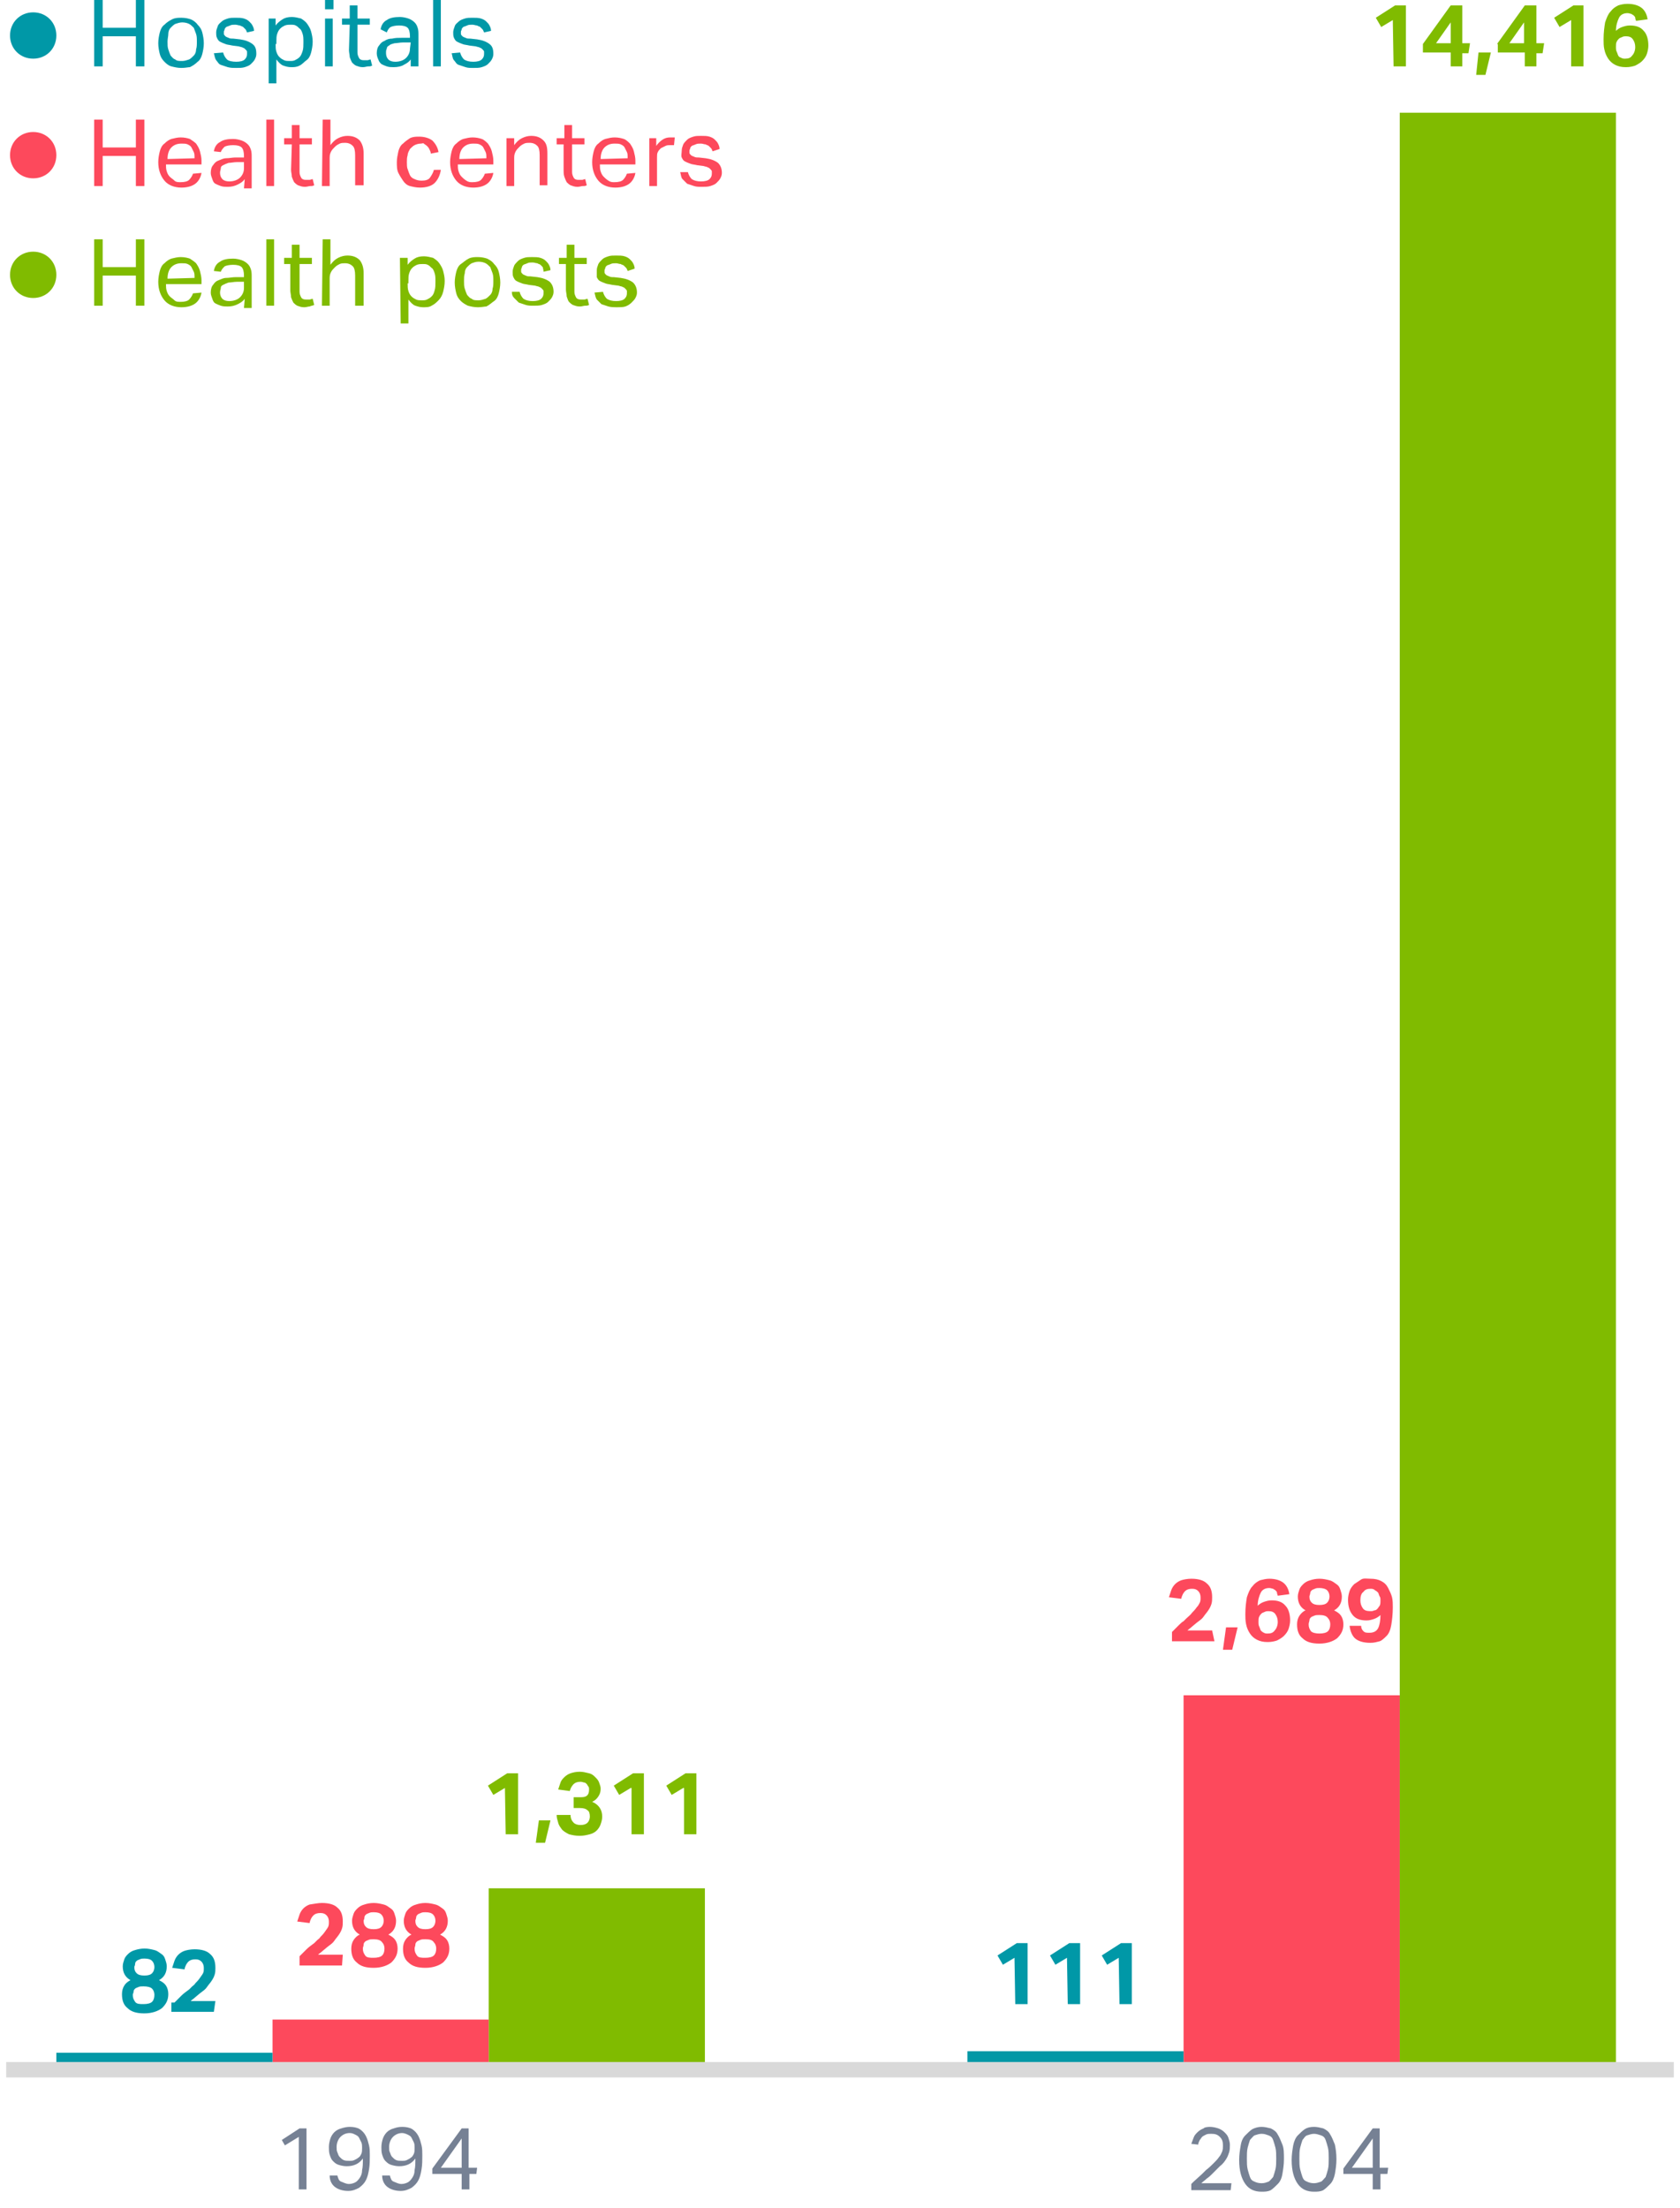 <?xml version="1.0" encoding="utf-8"?>
<svg version="1.1" id="Layer_1" xmlns="http://www.w3.org/2000/svg" xmlns:xlink="http://www.w3.org/1999/xlink" x="0px" y="0px"
	 viewBox="0 0 217 286"  style="enable-background:new 0 0 217 286;" xml:space="preserve" width="216" height="283.9">
<style type="text/css">
	.st0{fill-rule:evenodd;clip-rule:evenodd;fill:#80BB00;}
	.st1{fill-rule:evenodd;clip-rule:evenodd;fill:#FD495C;}
	.st2{fill-rule:evenodd;clip-rule:evenodd;fill:#0398A6;}
	.st3{fill:#0098A7;}
	.st4{fill:#FD495C;}
	.st5{fill:#80BB00;}
	.st6{fill:#768194;}
	.st7{fill:#D9D9D9;}
</style>
<desc>Created with Sketch.</desc>
<g>
	<g id="Group-7" transform="translate(6, 62)">
		<polygon id="Fill-1" class="st0" points="57,205.6 85,205.6 85,182.6 57,182.6 		"/>
		<polygon id="Fill-2" class="st0" points="175,205.6 203,205.6 203,-47.4 175,-47.4 		"/>
		<polygon id="Fill-3" class="st1" points="29,205.6 57,205.6 57,199.6 29,199.6 		"/>
		<polygon id="Fill-4" class="st1" points="147,205.6 175,205.6 175,157.6 147,157.6 		"/>
		<polygon id="Fill-5" class="st2" points="1,205.3 29,205.3 29,203.9 1,203.9 		"/>
		<polygon id="Fill-6" class="st2" points="119,205.5 147,205.5 147,203.7 119,203.7 		"/>
	</g>
	<path id="Hospitals" class="st3" d="M11.9,0H13v3.6h4.3V0h1.1v8.6h-1.1V4.7H13v3.9h-1.1C11.9,8.6,11.9,0,11.9,0z M23.2,8.8
		c-0.5,0-0.9-0.1-1.3-0.2S21.2,8.2,21,8c-0.3-0.3-0.5-0.6-0.6-1s-0.2-0.9-0.2-1.4s0.1-1,0.2-1.4s0.3-0.8,0.6-1
		c0.3-0.3,0.6-0.5,1-0.7s0.8-0.2,1.2-0.2c0.5,0,0.9,0.1,1.2,0.2s0.7,0.4,0.9,0.7c0.3,0.3,0.5,0.6,0.6,1s0.2,0.9,0.2,1.4
		S26,6.6,25.9,7s-0.3,0.8-0.6,1c-0.3,0.3-0.6,0.5-1,0.7C24.1,8.7,23.7,8.8,23.2,8.8z M23.3,7.9c0.3,0,0.6-0.1,0.9-0.2
		c0.2-0.1,0.4-0.3,0.6-0.5s0.3-0.5,0.3-0.8c0.1-0.3,0.1-0.6,0.1-1s0-0.7-0.1-1s-0.2-0.5-0.3-0.8c-0.2-0.2-0.4-0.4-0.6-0.5
		s-0.5-0.2-0.9-0.2c-0.3,0-0.6,0.1-0.9,0.2c-0.2,0.1-0.4,0.3-0.6,0.5s-0.3,0.5-0.3,0.8s-0.1,0.6-0.1,1s0,0.7,0.1,1s0.2,0.6,0.3,0.8
		c0.2,0.2,0.3,0.4,0.6,0.5C22.6,7.9,22.9,7.9,23.3,7.9z M28.6,6.8c0.1,0.4,0.3,0.7,0.5,0.9S29.8,8,30.3,8s0.9-0.1,1.1-0.3
		s0.3-0.4,0.3-0.7c0-0.1,0-0.2,0-0.3s-0.1-0.2-0.2-0.3s-0.2-0.2-0.3-0.2c-0.1-0.1-0.3-0.1-0.6-0.2l-0.8-0.1
		c-0.4-0.1-0.7-0.1-0.9-0.2c-0.3-0.1-0.5-0.2-0.7-0.3s-0.3-0.3-0.4-0.5s-0.1-0.5-0.1-0.7c0-0.3,0.1-0.5,0.2-0.8s0.3-0.4,0.5-0.6
		s0.5-0.3,0.8-0.4s0.6-0.1,1-0.1s0.8,0,1.1,0.1s0.5,0.2,0.7,0.4c0.2,0.2,0.3,0.3,0.4,0.5s0.2,0.4,0.2,0.7l-0.9,0.2
		c-0.1-0.2-0.1-0.3-0.2-0.4c-0.1-0.1-0.2-0.2-0.3-0.3c-0.1-0.1-0.3-0.1-0.4-0.2c-0.2,0-0.4-0.1-0.6-0.1c-0.3,0-0.5,0-0.7,0.1
		S29.2,3.4,29,3.5c-0.1,0.1-0.2,0.2-0.2,0.3S28.7,4,28.7,4.1s0,0.2,0,0.3s0.1,0.2,0.2,0.3s0.2,0.1,0.4,0.2C29.5,5,29.6,5,29.9,5
		l0.9,0.1c0.7,0.1,1.2,0.3,1.6,0.6s0.5,0.7,0.5,1.3c0,0.3-0.1,0.5-0.2,0.7s-0.3,0.4-0.5,0.6c-0.2,0.2-0.5,0.3-0.8,0.4
		c-0.3,0.1-0.7,0.1-1.1,0.1s-0.7,0-1.1-0.1c-0.3-0.1-0.6-0.2-0.9-0.3S27.9,8,27.7,7.8c-0.2-0.3-0.2-0.6-0.3-0.9L28.6,6.8L28.6,6.8z
		 M34.4,2.4h1v0.9c0.3-0.4,0.6-0.6,0.9-0.8c0.3-0.2,0.7-0.3,1.2-0.3c0.4,0,0.8,0.1,1.2,0.2c0.3,0.2,0.6,0.4,0.8,0.7s0.4,0.6,0.5,1
		s0.2,0.8,0.2,1.3s-0.1,1-0.2,1.4c-0.1,0.4-0.3,0.8-0.6,1s-0.5,0.5-0.9,0.7s-0.7,0.2-1.1,0.2c-0.4,0-0.7-0.1-1-0.2
		c-0.3-0.1-0.6-0.4-0.9-0.8v3.1h-1V2.4H34.4z M35.4,5.7c0,0.4,0,0.7,0.1,1s0.2,0.5,0.4,0.7s0.4,0.3,0.6,0.4c0.2,0.1,0.5,0.1,0.7,0.1
		c0.3,0,0.5,0,0.7-0.1s0.4-0.2,0.6-0.4c0.2-0.2,0.3-0.5,0.4-0.8C39,6.3,39,5.9,39,5.5c0-0.5,0-0.8-0.1-1.1s-0.2-0.6-0.4-0.7
		c-0.2-0.2-0.3-0.3-0.5-0.4c-0.2-0.1-0.4-0.1-0.6-0.1c-0.3,0-0.5,0-0.8,0.1c-0.2,0.1-0.4,0.2-0.6,0.4s-0.3,0.4-0.4,0.7
		c-0.1,0.3-0.1,0.6-0.1,1v0.3H35.4z M41.8,2.4h1v6.2h-1V2.4z M41.8,0h1.1v1.2h-1.1V0z M45,3.2h-1V2.4h1V0.7h1v1.7h1.6v0.8H46v3.6
		c0,0.3,0.1,0.5,0.2,0.7s0.3,0.3,0.6,0.3c0.2,0,0.3,0,0.5,0c0.1,0,0.3-0.1,0.4-0.1l0.2,0.8c-0.2,0.1-0.3,0.1-0.5,0.1
		S47,8.7,46.7,8.7c-0.4,0-0.6-0.1-0.9-0.2c-0.2-0.1-0.4-0.3-0.5-0.4c-0.1-0.2-0.2-0.4-0.3-0.7c0-0.3-0.1-0.6-0.1-0.9L45,3.2L45,3.2z
		 M52.9,7.7C52.7,8,52.4,8.2,52,8.4c-0.3,0.2-0.8,0.3-1.3,0.3c-0.3,0-0.6,0-0.9-0.1s-0.5-0.2-0.7-0.3c-0.2-0.2-0.3-0.3-0.4-0.6
		c-0.1-0.2-0.2-0.5-0.2-0.8c0-0.4,0.1-0.8,0.3-1c0.2-0.3,0.4-0.5,0.7-0.6c0.3-0.2,0.6-0.3,1-0.3c0.4-0.1,0.8-0.1,1.2-0.1h1.1V4.7
		c0-0.5-0.1-0.9-0.3-1.1c-0.2-0.2-0.6-0.3-1.1-0.3s-0.9,0.1-1.1,0.2s-0.4,0.4-0.5,0.7L49,3.8c0.1-0.6,0.4-1,0.8-1.2
		c0.4-0.3,1-0.4,1.7-0.4c0.4,0,0.8,0.1,1.1,0.2c0.3,0.1,0.6,0.3,0.8,0.5s0.3,0.4,0.4,0.7c0.1,0.3,0.1,0.6,0.1,1v4h-1
		C52.9,8.6,52.9,7.7,52.9,7.7z M52.9,5.5h-1c-0.4,0-0.8,0.1-1.1,0.1c-0.3,0.1-0.5,0.1-0.7,0.3c-0.2,0.1-0.3,0.2-0.3,0.4
		c-0.1,0.2-0.1,0.3-0.1,0.6s0.1,0.6,0.3,0.8S50.5,8,50.9,8c0.6,0,1.1-0.2,1.4-0.5c0.3-0.3,0.5-0.7,0.5-1.2L52.9,5.5L52.9,5.5z
		 M55.8,0h1v8.6h-1V0z M59.3,6.8c0.1,0.4,0.3,0.7,0.5,0.9C60.1,7.9,60.5,8,61,8s0.9-0.1,1.1-0.3s0.3-0.4,0.3-0.7c0-0.1,0-0.2,0-0.3
		s-0.1-0.2-0.2-0.3c-0.1-0.1-0.2-0.2-0.3-0.2c-0.1-0.1-0.3-0.1-0.6-0.2l-0.8-0.1c-0.4-0.1-0.7-0.1-0.9-0.2c-0.3-0.1-0.5-0.2-0.7-0.3
		s-0.3-0.3-0.4-0.5c-0.1-0.2-0.1-0.5-0.1-0.7c0-0.3,0.1-0.5,0.2-0.8s0.3-0.4,0.5-0.6c0.2-0.2,0.5-0.3,0.8-0.4c0.3-0.1,0.6-0.1,1-0.1
		s0.8,0,1.1,0.1s0.5,0.2,0.7,0.4s0.3,0.3,0.4,0.5c0.1,0.2,0.2,0.4,0.2,0.7l-0.9,0.2c-0.1-0.2-0.1-0.3-0.2-0.4
		c-0.1-0.1-0.2-0.2-0.3-0.3s-0.3-0.1-0.4-0.2c-0.2,0-0.4-0.1-0.6-0.1c-0.3,0-0.5,0-0.7,0.1s-0.3,0.1-0.5,0.2
		c-0.1,0.1-0.2,0.2-0.2,0.3S59.4,4,59.4,4.1s0,0.2,0,0.3s0.1,0.2,0.2,0.3c0.1,0.1,0.2,0.1,0.4,0.2C60.2,5,60.3,5,60.6,5l0.9,0.1
		c0.7,0.1,1.2,0.3,1.6,0.6s0.5,0.7,0.5,1.3c0,0.3-0.1,0.5-0.2,0.7s-0.3,0.4-0.5,0.6c-0.2,0.2-0.5,0.3-0.8,0.4
		c-0.3,0.1-0.7,0.1-1.1,0.1c-0.4,0-0.7,0-1-0.1s-0.6-0.2-0.9-0.3S58.7,8,58.5,7.8s-0.2-0.6-0.3-0.9L59.3,6.8L59.3,6.8z"/>
	<path id="Healthcenters" class="st4" d="M11.9,15.5H13v3.6h4.3v-3.6h1.1v8.6h-1.1v-3.9H13v3.9h-1.1C11.9,24.1,11.9,15.5,11.9,15.5z
		 M25.8,22.4c-0.1,0.6-0.4,1.1-0.8,1.4s-1,0.5-1.8,0.5c-0.9,0-1.7-0.3-2.2-0.9S20.2,22,20.2,21c0-0.5,0.1-1,0.2-1.4s0.3-0.8,0.6-1
		c0.3-0.3,0.6-0.5,0.9-0.6c0.4-0.1,0.8-0.2,1.2-0.2c0.5,0,0.9,0.1,1.2,0.2c0.3,0.2,0.6,0.4,0.8,0.6c0.2,0.3,0.4,0.6,0.5,1
		s0.2,0.8,0.2,1.2v0.5h-4.6c0,0.3,0,0.6,0.1,0.9s0.2,0.5,0.4,0.7c0.2,0.2,0.4,0.3,0.6,0.5s0.5,0.2,0.8,0.2c0.5,0,0.9-0.1,1.1-0.3
		s0.4-0.5,0.5-0.8L25.8,22.4L25.8,22.4z M24.9,20.5c0-0.3,0-0.6-0.1-0.8c-0.1-0.2-0.2-0.4-0.3-0.6c-0.1-0.2-0.3-0.3-0.5-0.4
		s-0.5-0.1-0.8-0.1c-0.6,0-1,0.2-1.3,0.5s-0.5,0.8-0.5,1.5L24.9,20.5L24.9,20.5z M31.4,23.2c-0.2,0.3-0.5,0.5-0.9,0.7
		s-0.8,0.3-1.3,0.3c-0.3,0-0.6,0-0.9-0.1s-0.5-0.2-0.7-0.3s-0.3-0.3-0.4-0.6S27,22.7,27,22.4c0-0.4,0.1-0.8,0.3-1
		c0.2-0.3,0.4-0.5,0.7-0.6s0.6-0.3,1-0.3s0.8-0.1,1.2-0.1h1.1v-0.2c0-0.5-0.1-0.9-0.3-1.1s-0.6-0.3-1.1-0.3S29,18.9,28.8,19
		c-0.2,0.2-0.4,0.4-0.5,0.7l-0.9-0.1c0.1-0.6,0.4-1,0.8-1.2c0.4-0.3,1-0.4,1.7-0.4c0.4,0,0.8,0.1,1.1,0.2c0.3,0.1,0.6,0.3,0.8,0.5
		s0.3,0.4,0.4,0.7c0.1,0.3,0.1,0.6,0.1,1v4h-1L31.4,23.2L31.4,23.2z M31.4,21h-1c-0.4,0-0.8,0.1-1.1,0.1c-0.3,0.1-0.5,0.2-0.7,0.3
		s-0.3,0.2-0.3,0.4s-0.1,0.3-0.1,0.6c0,0.3,0.1,0.6,0.3,0.8c0.2,0.2,0.5,0.3,0.9,0.3c0.6,0,1.1-0.2,1.4-0.5s0.5-0.7,0.5-1.2V21H31.4
		z M34.2,15.5h1v8.6h-1V15.5z M37.5,18.7h-1v-0.8h1v-1.7h1v1.7h1.6v0.8h-1.6v3.6c0,0.3,0.1,0.5,0.2,0.7c0.1,0.2,0.3,0.3,0.6,0.3
		c0.2,0,0.3,0,0.5,0c0.1,0,0.3-0.1,0.4-0.1l0.2,0.8c-0.2,0.1-0.3,0.1-0.5,0.1s-0.4,0.1-0.7,0.1c-0.4,0-0.6-0.1-0.9-0.2
		c-0.2-0.1-0.4-0.3-0.5-0.4c-0.1-0.2-0.2-0.4-0.3-0.7c0-0.3-0.1-0.6-0.1-0.9L37.5,18.7L37.5,18.7z M41.5,15.5h1v3.3
		c0.3-0.4,0.6-0.7,1-0.9c0.4-0.2,0.8-0.3,1.2-0.3c0.7,0,1.2,0.2,1.6,0.6c0.3,0.4,0.5,0.9,0.5,1.7V24h-1.1v-3.9c0-0.6-0.1-1-0.3-1.2
		s-0.5-0.4-1-0.4c-0.2,0-0.5,0-0.7,0.1s-0.4,0.2-0.6,0.4c-0.2,0.2-0.4,0.4-0.5,0.6s-0.2,0.4-0.2,0.8v3.7h-1L41.5,15.5L41.5,15.5z
		 M56.8,22c-0.1,0.7-0.4,1.3-0.8,1.7c-0.4,0.4-1.1,0.6-1.9,0.6c-0.5,0-0.9-0.1-1.3-0.2s-0.7-0.4-0.9-0.7c-0.2-0.3-0.4-0.6-0.6-1
		s-0.2-0.9-0.2-1.4s0.1-0.9,0.2-1.4c0.1-0.4,0.3-0.8,0.6-1c0.3-0.3,0.6-0.5,0.9-0.7c0.4-0.2,0.8-0.2,1.2-0.2c0.7,0,1.3,0.2,1.7,0.5
		c0.4,0.4,0.7,0.9,0.8,1.5l-1,0.2c0-0.2-0.1-0.4-0.2-0.6c-0.1-0.2-0.2-0.3-0.3-0.4s-0.3-0.2-0.4-0.3s-0.2,0-0.4,0
		c-0.3,0-0.6,0.1-0.8,0.2s-0.4,0.3-0.6,0.5c-0.1,0.2-0.3,0.5-0.3,0.8c-0.1,0.3-0.1,0.6-0.1,0.9s0,0.7,0.1,0.9
		c0.1,0.3,0.2,0.6,0.3,0.8s0.3,0.4,0.6,0.5c0.2,0.1,0.5,0.2,0.9,0.2c0.5,0,0.9-0.1,1.1-0.4c0.2-0.3,0.4-0.6,0.5-1H56.8z M63.6,22.4
		c-0.1,0.6-0.4,1.1-0.8,1.4s-1,0.5-1.8,0.5c-0.9,0-1.7-0.3-2.2-0.9S58,22,58,21c0-0.5,0.1-1,0.2-1.4s0.3-0.8,0.6-1
		c0.3-0.3,0.6-0.5,0.9-0.6c0.4-0.1,0.8-0.2,1.2-0.2c0.5,0,0.9,0.1,1.2,0.2s0.6,0.4,0.8,0.6c0.2,0.3,0.4,0.6,0.5,1s0.2,0.8,0.2,1.2
		v0.5H59c0,0.3,0,0.6,0.1,0.9s0.2,0.5,0.4,0.7s0.3,0.3,0.6,0.5s0.5,0.2,0.8,0.2c0.5,0,0.9-0.1,1.1-0.3s0.4-0.5,0.5-0.8L63.6,22.4
		L63.6,22.4z M62.7,20.5c0-0.3,0-0.6-0.1-0.8c-0.1-0.2-0.2-0.4-0.3-0.6s-0.3-0.3-0.5-0.4s-0.5-0.1-0.8-0.1c-0.6,0-1,0.2-1.3,0.5
		s-0.5,0.8-0.5,1.5L62.7,20.5L62.7,20.5z M65.3,17.9h1v0.9c0.3-0.4,0.6-0.7,1-0.9c0.4-0.2,0.8-0.3,1.2-0.3c0.7,0,1.2,0.2,1.6,0.6
		s0.5,0.9,0.5,1.7V24h-1v-3.9c0-0.6-0.1-1-0.3-1.2s-0.5-0.4-1-0.4c-0.2,0-0.5,0-0.7,0.1S67.2,18.8,67,19c-0.2,0.2-0.4,0.4-0.5,0.6
		s-0.2,0.4-0.2,0.8v3.7h-1V17.9z M72.8,18.7h-1v-0.8h1v-1.7h1v1.7h1.6v0.8h-1.6v3.6c0,0.3,0.1,0.5,0.2,0.7s0.3,0.3,0.6,0.3
		c0.2,0,0.3,0,0.5,0c0.1,0,0.3-0.1,0.4-0.1l0.2,0.8c-0.2,0.1-0.3,0.1-0.5,0.1s-0.4,0.1-0.7,0.1c-0.4,0-0.6-0.1-0.9-0.2
		c-0.2-0.1-0.4-0.3-0.5-0.4c-0.1-0.2-0.2-0.4-0.3-0.7s-0.1-0.6-0.1-0.9v-3.3H72.8z M82,22.4c-0.1,0.6-0.4,1.1-0.8,1.4
		s-1,0.5-1.8,0.5c-0.9,0-1.7-0.3-2.2-0.9S76.4,22,76.4,21c0-0.5,0.1-1,0.2-1.4s0.3-0.8,0.6-1c0.3-0.3,0.6-0.5,0.9-0.6
		c0.4-0.1,0.8-0.2,1.2-0.2c0.5,0,0.9,0.1,1.2,0.2s0.6,0.4,0.8,0.6c0.2,0.3,0.4,0.6,0.5,1s0.2,0.8,0.2,1.2v0.5h-4.6
		c0,0.3,0,0.6,0.1,0.9s0.2,0.5,0.4,0.7c0.2,0.2,0.3,0.3,0.6,0.5s0.5,0.2,0.8,0.2c0.5,0,0.9-0.1,1.1-0.3c0.2-0.2,0.4-0.5,0.5-0.8
		L82,22.4L82,22.4z M81,20.5c0-0.3,0-0.6-0.1-0.8c-0.1-0.2-0.2-0.4-0.3-0.6c-0.1-0.2-0.3-0.3-0.5-0.4s-0.5-0.1-0.8-0.1
		c-0.6,0-1,0.2-1.3,0.5s-0.5,0.8-0.5,1.5L81,20.5L81,20.5z M83.7,17.9h1v1c0.2-0.3,0.5-0.6,0.8-0.8c0.3-0.2,0.6-0.3,1-0.3
		c0.2,0,0.4,0,0.6,0l-0.1,1c-0.1,0-0.2,0-0.2,0s-0.2,0-0.3,0c-0.2,0-0.4,0-0.6,0.1s-0.4,0.2-0.6,0.3c-0.2,0.2-0.3,0.3-0.4,0.5
		s-0.1,0.4-0.1,0.7v3.7h-1v-6.2H83.7z M88.8,22.3c0.1,0.4,0.3,0.7,0.5,0.9c0.3,0.2,0.7,0.3,1.2,0.3s0.9-0.1,1.1-0.3s0.3-0.4,0.3-0.7
		c0-0.1,0-0.2,0-0.3s-0.1-0.2-0.2-0.3c-0.1-0.1-0.2-0.2-0.3-0.2c-0.1-0.1-0.3-0.1-0.6-0.2L90,21.4c-0.4-0.1-0.7-0.1-0.9-0.2
		c-0.3-0.1-0.5-0.2-0.7-0.3c-0.2-0.1-0.3-0.3-0.4-0.5s0-0.6,0-0.9s0.1-0.5,0.2-0.8c0.1-0.2,0.3-0.4,0.5-0.6s0.5-0.3,0.8-0.4
		s0.6-0.1,1-0.1s0.8,0,1.1,0.1s0.5,0.2,0.7,0.4s0.3,0.3,0.4,0.5s0.2,0.4,0.2,0.7L92,19.6c-0.1-0.2-0.1-0.3-0.2-0.4s-0.2-0.2-0.3-0.3
		c-0.1-0.1-0.3-0.1-0.4-0.2c-0.2,0-0.4-0.1-0.6-0.1c-0.3,0-0.5,0-0.7,0.1s-0.3,0.1-0.5,0.2c-0.1,0.1-0.2,0.2-0.2,0.3
		c0,0.1-0.1,0.2-0.1,0.3c0,0.1,0,0.2,0,0.3c0,0.1,0.1,0.2,0.2,0.3c0.1,0.1,0.2,0.1,0.4,0.2c0.2,0.1,0.3,0.1,0.6,0.1l0.9,0.1
		c0.7,0.1,1.2,0.3,1.6,0.6c0.3,0.3,0.5,0.7,0.5,1.3c0,0.3-0.1,0.5-0.2,0.7s-0.3,0.4-0.5,0.6S92,24,91.7,24.1s-0.7,0.1-1.1,0.1
		s-0.7,0-1-0.1s-0.6-0.2-0.9-0.3c-0.2-0.2-0.4-0.4-0.6-0.6s-0.2-0.6-0.3-0.9H88.8z"/>
	<path id="Healthposts" class="st5" d="M11.9,31H13v3.6h4.3V31h1.1v8.6h-1.1v-3.9H13v3.9h-1.1C11.9,39.6,11.9,31,11.9,31z
		 M25.8,37.9c-0.1,0.6-0.4,1.1-0.8,1.4s-1,0.5-1.8,0.5c-0.9,0-1.7-0.3-2.2-0.9s-0.8-1.4-0.8-2.4c0-0.5,0.1-1,0.2-1.4s0.3-0.8,0.6-1
		c0.3-0.3,0.6-0.5,0.9-0.6c0.4-0.1,0.8-0.2,1.2-0.2c0.5,0,0.9,0.1,1.2,0.2c0.3,0.2,0.6,0.4,0.8,0.6c0.2,0.3,0.4,0.6,0.5,1
		s0.2,0.8,0.2,1.2v0.5h-4.6c0,0.3,0,0.6,0.1,0.9s0.2,0.5,0.4,0.7c0.2,0.2,0.4,0.3,0.6,0.5s0.5,0.2,0.8,0.2c0.5,0,0.9-0.1,1.1-0.3
		s0.4-0.5,0.5-0.8L25.8,37.9L25.8,37.9z M24.9,36c0-0.3,0-0.6-0.1-0.8c-0.1-0.2-0.2-0.4-0.3-0.6c-0.1-0.2-0.3-0.3-0.5-0.4
		s-0.5-0.1-0.8-0.1c-0.6,0-1,0.2-1.3,0.5s-0.5,0.8-0.5,1.5L24.9,36L24.9,36z M31.4,38.7c-0.2,0.3-0.5,0.5-0.9,0.7s-0.8,0.3-1.3,0.3
		c-0.3,0-0.6,0-0.9-0.1s-0.5-0.2-0.7-0.3s-0.3-0.3-0.4-0.6S27,38.2,27,37.9c0-0.4,0.1-0.8,0.3-1c0.2-0.3,0.4-0.5,0.7-0.6
		s0.6-0.3,1-0.3s0.8-0.1,1.2-0.1h1.1v-0.2c0-0.5-0.1-0.9-0.3-1.1s-0.6-0.3-1.1-0.3s-0.9,0.1-1.1,0.2c-0.2,0.2-0.4,0.4-0.5,0.7
		l-0.9-0.1c0.1-0.6,0.4-1,0.8-1.2c0.4-0.3,1-0.4,1.7-0.4c0.4,0,0.8,0.1,1.1,0.2c0.3,0.1,0.6,0.3,0.8,0.5s0.3,0.4,0.4,0.7
		c0.1,0.3,0.1,0.6,0.1,1v4h-1L31.4,38.7L31.4,38.7z M31.4,36.5h-1c-0.4,0-0.8,0.1-1.1,0.1c-0.3,0.1-0.5,0.2-0.7,0.3
		s-0.3,0.2-0.3,0.4s-0.1,0.3-0.1,0.6c0,0.3,0.1,0.6,0.3,0.8c0.2,0.2,0.5,0.3,0.9,0.3c0.6,0,1.1-0.2,1.4-0.5s0.5-0.7,0.5-1.2v-0.8
		H31.4z M34.2,31h1v8.6h-1V31z M37.5,34.2h-1v-0.8h1v-1.7h1v1.7h1.6v0.8h-1.6v3.6c0,0.3,0.1,0.5,0.2,0.7c0.1,0.2,0.3,0.3,0.6,0.3
		c0.2,0,0.3,0,0.5,0c0.1,0,0.3-0.1,0.4-0.1l0.2,0.8c-0.2,0.1-0.4,0.1-0.6,0.2c-0.2,0-0.4,0.1-0.7,0.1c-0.4,0-0.6-0.1-0.9-0.2
		c-0.2-0.1-0.4-0.3-0.5-0.4c-0.1-0.2-0.2-0.4-0.3-0.7c0-0.3-0.1-0.6-0.1-0.9v-3.4H37.5z M41.5,31h1v3.3c0.3-0.4,0.6-0.7,1-0.9
		c0.4-0.2,0.8-0.3,1.2-0.3c0.7,0,1.2,0.2,1.6,0.6c0.3,0.4,0.5,0.9,0.5,1.7v4.2h-1.1v-3.9c0-0.6-0.1-1-0.3-1.2s-0.5-0.4-1-0.4
		c-0.2,0-0.5,0-0.7,0.1s-0.4,0.2-0.6,0.4c-0.2,0.2-0.4,0.4-0.5,0.6s-0.2,0.4-0.2,0.8v3.6h-1L41.5,31L41.5,31z M51.5,33.4h1v0.9
		c0.3-0.4,0.6-0.6,0.9-0.8c0.3-0.2,0.7-0.3,1.2-0.3c0.4,0,0.8,0.1,1.2,0.2c0.3,0.2,0.6,0.4,0.8,0.7s0.4,0.6,0.5,1s0.2,0.8,0.2,1.3
		s-0.1,1-0.2,1.4c-0.1,0.4-0.3,0.8-0.6,1.1s-0.5,0.5-0.9,0.7c-0.3,0.2-0.7,0.2-1.1,0.2c-0.4,0-0.7-0.1-1-0.2s-0.6-0.4-0.9-0.8v3.1
		h-1L51.5,33.4L51.5,33.4z M52.5,36.7c0,0.4,0,0.7,0.1,1s0.2,0.5,0.4,0.7s0.4,0.3,0.6,0.4c0.2,0.1,0.5,0.1,0.7,0.1
		c0.3,0,0.5,0,0.7-0.1s0.4-0.2,0.6-0.4c0.2-0.2,0.3-0.4,0.4-0.8c0.1-0.3,0.1-0.7,0.1-1.1c0-0.5,0-0.8-0.1-1.1
		c-0.1-0.3-0.2-0.6-0.4-0.7c-0.2-0.2-0.3-0.3-0.5-0.4s-0.4-0.1-0.6-0.1c-0.3,0-0.5,0-0.8,0.1c-0.2,0.1-0.4,0.2-0.6,0.4
		s-0.3,0.4-0.4,0.7s-0.1,0.6-0.1,1v0.3H52.5z M61.6,39.8c-0.5,0-0.9-0.1-1.3-0.2c-0.4-0.2-0.7-0.4-0.9-0.6c-0.3-0.3-0.5-0.6-0.6-1
		s-0.2-0.9-0.2-1.4s0.1-1,0.2-1.4c0.1-0.4,0.3-0.8,0.6-1s0.6-0.5,1-0.7s0.8-0.2,1.2-0.2c0.5,0,0.9,0.1,1.2,0.2
		c0.4,0.2,0.7,0.4,0.9,0.7c0.3,0.3,0.5,0.6,0.6,1c0.1,0.4,0.2,0.9,0.2,1.4s-0.1,1-0.2,1.4c-0.1,0.4-0.3,0.8-0.6,1s-0.6,0.5-1,0.7
		C62.5,39.7,62.1,39.8,61.6,39.8z M61.7,38.9c0.3,0,0.6-0.1,0.9-0.2c0.2-0.1,0.4-0.3,0.6-0.5c0.2-0.2,0.3-0.5,0.3-0.8
		c0.1-0.3,0.1-0.6,0.1-1s0-0.7-0.1-1s-0.2-0.5-0.3-0.8c-0.2-0.2-0.4-0.4-0.6-0.5c-0.2-0.1-0.5-0.2-0.9-0.2s-0.6,0.1-0.9,0.2
		c-0.2,0.1-0.4,0.3-0.6,0.5c-0.2,0.2-0.3,0.5-0.3,0.8c-0.1,0.3-0.1,0.6-0.1,1s0,0.7,0.1,1s0.2,0.6,0.3,0.8c0.2,0.2,0.3,0.4,0.6,0.5
		C61,38.9,61.3,38.9,61.7,38.9z M67,37.8c0.1,0.4,0.3,0.7,0.5,0.9c0.3,0.2,0.7,0.3,1.2,0.3s0.9-0.1,1.1-0.3s0.3-0.4,0.3-0.7
		c0-0.1,0-0.2,0-0.3s-0.1-0.2-0.2-0.3c-0.1-0.1-0.2-0.2-0.3-0.2c-0.1-0.1-0.3-0.1-0.6-0.2l-0.8-0.1c-0.4-0.1-0.7-0.1-0.9-0.2
		c-0.3-0.1-0.5-0.2-0.7-0.3c-0.2-0.1-0.3-0.3-0.4-0.5s-0.1-0.4-0.1-0.7s0.1-0.5,0.2-0.8c0.1-0.2,0.3-0.4,0.5-0.6s0.5-0.3,0.8-0.4
		s0.6-0.1,1-0.1s0.8,0,1.1,0.1s0.5,0.2,0.7,0.4s0.3,0.3,0.4,0.5S71,34.7,71,35l-0.9,0.2c0-0.3-0.1-0.5-0.1-0.6
		c-0.1-0.1-0.2-0.2-0.3-0.3c-0.1-0.1-0.3-0.1-0.4-0.2c-0.2,0-0.4-0.1-0.6-0.1c-0.3,0-0.5,0-0.7,0.1s-0.3,0.1-0.5,0.2
		c-0.1,0.1-0.2,0.2-0.2,0.3c0,0.1-0.1,0.2-0.1,0.3c0,0.1,0,0.2,0,0.3c0,0.1,0.1,0.2,0.2,0.3c0.1,0.1,0.2,0.1,0.4,0.2
		c0.2,0.1,0.3,0.1,0.6,0.1l0.9,0.1c0.7,0.1,1.2,0.3,1.6,0.6c0.3,0.3,0.5,0.7,0.5,1.3c0,0.3-0.1,0.5-0.2,0.7s-0.3,0.4-0.5,0.6
		s-0.5,0.3-0.8,0.4s-0.7,0.1-1.1,0.1s-0.7,0-1-0.1s-0.6-0.2-0.9-0.3c-0.2-0.2-0.4-0.4-0.6-0.6S66,38.2,66,37.8H67z M73.1,34.2h-1
		v-0.8h1v-1.7h1v1.7h1.6v0.8h-1.6v3.6c0,0.3,0.1,0.5,0.2,0.7s0.3,0.3,0.6,0.3c0.2,0,0.3,0,0.5,0c0.1,0,0.3-0.1,0.4-0.1l0.2,0.8
		c-0.2,0.1-0.3,0.1-0.5,0.1s-0.4,0.1-0.7,0.1c-0.4,0-0.6-0.1-0.9-0.2c-0.2-0.1-0.4-0.3-0.5-0.4s-0.2-0.4-0.3-0.7
		c0-0.3-0.1-0.6-0.1-0.9v-3.3H73.1z M77.8,37.8c0.1,0.4,0.3,0.7,0.5,0.9c0.3,0.2,0.7,0.3,1.2,0.3s0.9-0.1,1.1-0.3s0.3-0.4,0.3-0.7
		c0-0.1,0-0.2,0-0.3s-0.1-0.2-0.2-0.3s-0.2-0.2-0.3-0.2c-0.1-0.1-0.3-0.1-0.6-0.2L79,36.9c-0.4-0.1-0.7-0.1-0.9-0.2
		c-0.3-0.1-0.5-0.2-0.7-0.3c-0.2-0.1-0.3-0.3-0.4-0.5c0-0.3,0-0.6,0-0.9s0.1-0.5,0.2-0.8c0.1-0.2,0.3-0.4,0.5-0.6s0.5-0.3,0.8-0.4
		s0.6-0.1,1-0.1s0.8,0,1.1,0.1c0.3,0.1,0.5,0.2,0.7,0.4s0.3,0.3,0.4,0.5s0.2,0.4,0.2,0.7L81,35.1c-0.1-0.2-0.1-0.3-0.2-0.4
		s-0.2-0.2-0.3-0.3s-0.3-0.1-0.4-0.2c-0.2,0-0.4-0.1-0.6-0.1c-0.3,0-0.5,0-0.7,0.1s-0.3,0.1-0.5,0.2c-0.1,0.1-0.2,0.2-0.2,0.3
		c0,0.1-0.1,0.2-0.1,0.3c0,0.1,0,0.2,0,0.3c0,0.1,0.1,0.2,0.2,0.3c0.1,0.1,0.2,0.1,0.4,0.2c0.2,0.1,0.3,0.1,0.6,0.1l0.9,0.1
		c0.7,0.1,1.2,0.3,1.6,0.6c0.3,0.3,0.5,0.7,0.5,1.3c0,0.3-0.1,0.5-0.2,0.7s-0.3,0.4-0.5,0.6s-0.5,0.4-0.8,0.5s-0.7,0.1-1.1,0.1
		s-0.7,0-1.1-0.1c-0.3-0.1-0.6-0.2-0.9-0.3c-0.2-0.2-0.4-0.4-0.6-0.6c-0.2-0.3-0.2-0.6-0.3-0.9L77.8,37.8L77.8,37.8z"/>
	<path id="_x31_994" class="st6" d="M45,275.5c0.5,0,1,0.1,1.3,0.3s0.6,0.5,0.8,0.9s0.3,0.8,0.4,1.2c0.1,0.4,0.1,0.9,0.1,1.3
		c0,0.6,0,1.2-0.1,1.8c-0.1,0.6-0.2,1-0.4,1.4s-0.5,0.7-0.9,1c-0.4,0.2-0.8,0.4-1.4,0.4c-0.7,0-1.3-0.2-1.7-0.5s-0.7-0.8-0.7-1.5h1
		c0.1,0.4,0.2,0.7,0.5,0.8s0.6,0.3,1,0.3c0.3,0,0.6-0.1,0.8-0.2s0.4-0.3,0.6-0.6c0.2-0.3,0.3-0.6,0.3-1c0.1-0.4,0.1-0.9,0.1-1.5
		c-0.5,0.7-1.2,1-2.1,1c-0.4,0-0.8-0.1-1.1-0.2s-0.5-0.3-0.7-0.5s-0.3-0.5-0.4-0.8c-0.1-0.3-0.1-0.7-0.1-1c0-0.4,0.1-0.8,0.2-1.1
		s0.3-0.6,0.5-0.8c0.2-0.2,0.5-0.4,0.9-0.5C44.2,275.6,44.6,275.5,45,275.5z M51.8,275.5c0.5,0,1,0.1,1.3,0.3s0.6,0.5,0.8,0.9
		s0.3,0.8,0.4,1.2c0.1,0.4,0.1,0.9,0.1,1.3c0,0.6,0,1.2-0.1,1.8c-0.1,0.6-0.2,1-0.4,1.4s-0.5,0.7-0.9,1c-0.4,0.2-0.8,0.4-1.4,0.4
		c-0.7,0-1.3-0.2-1.7-0.5s-0.7-0.8-0.7-1.5h1c0.1,0.4,0.2,0.7,0.5,0.8s0.6,0.3,1,0.3c0.3,0,0.6-0.1,0.8-0.2s0.4-0.3,0.6-0.6
		c0.2-0.3,0.3-0.6,0.3-1c0.1-0.4,0.1-0.9,0.1-1.5c-0.5,0.7-1.2,1-2.1,1c-0.4,0-0.8-0.1-1.1-0.2s-0.5-0.3-0.7-0.5s-0.3-0.5-0.4-0.8
		c-0.1-0.3-0.1-0.7-0.1-1c0-0.4,0.1-0.8,0.2-1.1c0.1-0.3,0.3-0.6,0.5-0.8c0.2-0.2,0.5-0.4,0.9-0.5C51,275.6,51.3,275.5,51.8,275.5z
		 M39.4,275.7v7.9h-1v-6.8l-1.8,1.1l-0.4-0.7l2.3-1.5H39.4z M60.4,275.7v5.1h1.1l-0.1,0.8h-0.9v2h-1v-2h-3.8v-0.7l3.8-5.2
		L60.4,275.7L60.4,275.7z M59.5,277l-2.7,3.8h2.7V277z M45,276.3c-0.5,0-0.9,0.2-1.2,0.5s-0.5,0.8-0.5,1.3c0,0.3,0,0.5,0.1,0.7
		s0.1,0.4,0.3,0.6s0.3,0.3,0.5,0.4s0.5,0.1,0.8,0.1c0.2,0,0.4,0,0.6-0.1c0.2-0.1,0.4-0.2,0.5-0.3c0.2-0.1,0.3-0.3,0.4-0.5
		s0.1-0.5,0.1-0.8c0-0.2,0-0.5-0.1-0.7s-0.2-0.4-0.3-0.6s-0.3-0.3-0.5-0.4C45.5,276.4,45.3,276.3,45,276.3z M51.8,276.3
		c-0.5,0-0.9,0.2-1.2,0.5s-0.5,0.8-0.5,1.3c0,0.3,0,0.5,0.1,0.7s0.1,0.4,0.3,0.6s0.3,0.3,0.5,0.4s0.5,0.1,0.8,0.1
		c0.2,0,0.4,0,0.6-0.1c0.2-0.1,0.4-0.2,0.5-0.3c0.2-0.1,0.3-0.3,0.4-0.5c0.1-0.2,0.1-0.5,0.1-0.8c0-0.2,0-0.5-0.1-0.7
		s-0.2-0.4-0.3-0.6s-0.3-0.3-0.5-0.4C52.3,276.4,52,276.3,51.8,276.3z"/>
	<path id="_x32_004" class="st6" d="M163.1,275.5c0.4,0,0.8,0.1,1.2,0.2c0.4,0.2,0.7,0.4,0.9,0.8c0.2,0.3,0.4,0.8,0.6,1.3
		s0.2,1.1,0.2,1.9c0,0.7-0.1,1.3-0.2,1.9s-0.3,1-0.6,1.3s-0.6,0.6-0.9,0.8c-0.4,0.2-0.8,0.2-1.2,0.2c-0.9,0-1.6-0.3-2.1-1
		s-0.8-1.7-0.8-3.1c0-0.7,0.1-1.3,0.2-1.9s0.3-1,0.6-1.3s0.6-0.6,0.9-0.8C162.3,275.6,162.7,275.5,163.1,275.5z M169.9,275.5
		c0.4,0,0.8,0.1,1.2,0.2c0.4,0.2,0.7,0.4,0.9,0.8c0.2,0.3,0.4,0.8,0.6,1.3c0.1,0.5,0.2,1.1,0.2,1.9c0,0.7-0.1,1.3-0.2,1.9
		c-0.1,0.5-0.3,1-0.6,1.3s-0.6,0.6-0.9,0.8c-0.4,0.2-0.8,0.2-1.2,0.2c-0.9,0-1.6-0.3-2.1-1s-0.8-1.7-0.8-3.1c0-0.7,0.1-1.3,0.2-1.9
		c0.1-0.5,0.3-1,0.6-1.3s0.6-0.6,0.9-0.8C169,275.6,169.4,275.5,169.9,275.5z M156.4,275.5c0.4,0,0.8,0.1,1.1,0.2s0.6,0.3,0.8,0.5
		s0.4,0.4,0.5,0.7c0.1,0.3,0.2,0.6,0.2,0.9s0,0.7-0.1,1s-0.2,0.6-0.4,0.9s-0.4,0.6-0.8,0.9c-0.2,0.2-0.5,0.5-0.8,0.8l-0.2,0.2
		c-0.2,0.2-0.4,0.4-0.7,0.6c-0.2,0.2-0.5,0.4-0.7,0.6h3.9l-0.1,0.9H154v-0.8l0.3-0.3l1.1-1l0.5-0.5c0.4-0.3,0.7-0.6,1-0.9
		s0.5-0.5,0.7-0.8c0.2-0.2,0.3-0.5,0.4-0.7c0.1-0.3,0.1-0.5,0.1-0.8c0-0.5-0.1-0.8-0.4-1.1c-0.3-0.3-0.6-0.4-1.1-0.4
		c-0.3,0-0.5,0-0.7,0.1s-0.4,0.2-0.5,0.3c-0.1,0.1-0.2,0.3-0.3,0.4c-0.1,0.2-0.2,0.4-0.2,0.6l-0.9-0.1c0.1-0.3,0.2-0.5,0.3-0.8
		s0.3-0.5,0.5-0.7s0.5-0.4,0.8-0.5C155.6,275.6,156,275.5,156.4,275.5z M178.4,275.7v5.1h1.1l-0.1,0.8h-0.9v2h-1v-2h-3.8v-0.7
		l3.8-5.2L178.4,275.7L178.4,275.7z M163.1,276.4c-0.3,0-0.6,0.1-0.9,0.2c-0.2,0.1-0.4,0.4-0.6,0.6c-0.1,0.3-0.2,0.6-0.3,1
		s-0.1,0.9-0.1,1.4s0,1,0.1,1.4s0.2,0.7,0.3,1s0.3,0.5,0.6,0.6c0.2,0.1,0.5,0.2,0.9,0.2s0.6-0.1,0.9-0.2c0.2-0.1,0.4-0.4,0.6-0.6
		c0.1-0.3,0.2-0.6,0.3-1s0.1-0.9,0.1-1.4s0-1-0.1-1.4s-0.2-0.7-0.3-1s-0.3-0.5-0.6-0.6S163.5,276.4,163.1,276.4z M169.9,276.4
		c-0.3,0-0.6,0.1-0.9,0.2s-0.4,0.4-0.6,0.6c-0.1,0.3-0.2,0.6-0.3,1s-0.1,0.9-0.1,1.4s0,1,0.1,1.4s0.2,0.7,0.3,1s0.3,0.5,0.6,0.6
		c0.2,0.1,0.5,0.2,0.9,0.2c0.3,0,0.6-0.1,0.9-0.2c0.2-0.1,0.4-0.4,0.6-0.6c0.1-0.3,0.2-0.6,0.3-1s0.1-0.9,0.1-1.4s0-1-0.1-1.4
		s-0.2-0.7-0.3-1s-0.3-0.5-0.6-0.6C170.5,276.5,170.2,276.4,169.9,276.4z M177.5,277l-2.7,3.8h2.7V277z"/>
	<rect x="0.5" y="267.1" class="st7" width="216" height="2"/>
	<path id="_x31_4_x2C_416" class="st5" d="M180.1,2.6l-1.5,0.9l-0.7-1.2l2.5-1.6h1.4v7.9h-1.6L180.1,2.6L180.1,2.6z M184,5.7l3.6-5
		h1.5v4.9h1l-0.2,1.3h-0.8v1.7h-1.5V6.8H184V5.7z M187.6,5.6V2.9l-1.9,2.7H187.6z M191.2,6.8h1.6l-0.7,2.9h-1.2L191.2,6.8z
		 M193.6,5.7l3.6-5h1.5v4.9h1l-0.2,1.3h-0.8v1.7h-1.5V6.8h-3.5V5.7H193.6z M197.1,5.6V2.9l-1.9,2.7H197.1z M210.5,0.5
		c0.8,0,1.4,0.2,1.8,0.5c0.4,0.3,0.7,0.8,0.8,1.5l-1.5,0.2c0-0.1-0.1-0.2-0.1-0.4c0-0.1-0.1-0.2-0.2-0.3c-0.1-0.1-0.2-0.1-0.3-0.2
		c-0.1,0-0.3-0.1-0.5-0.1c-0.5,0-0.9,0.2-1.1,0.6c-0.2,0.4-0.4,1-0.4,1.7c0.2-0.2,0.5-0.4,0.8-0.5s0.6-0.2,1-0.2
		c0.8,0,1.4,0.2,1.8,0.7c0.4,0.4,0.6,1.1,0.6,1.9c0,0.4-0.1,0.8-0.2,1.1c-0.1,0.3-0.3,0.6-0.6,0.9c-0.2,0.2-0.5,0.4-0.9,0.6
		c-0.3,0.1-0.7,0.2-1.2,0.2c-0.6,0-1-0.1-1.4-0.3s-0.7-0.5-0.9-0.8s-0.4-0.7-0.5-1.2c-0.1-0.4-0.1-0.9-0.1-1.3
		c0-0.9,0.1-1.6,0.2-2.2c0.2-0.6,0.4-1.1,0.7-1.4c0.3-0.4,0.6-0.6,1-0.8C209.6,0.6,210,0.5,210.5,0.5z M204.8,0.7v7.9h-1.6v-6
		l-1.5,0.9L201,2.3l2.5-1.6C203.5,0.7,204.8,0.7,204.8,0.7z M210.3,4.7c-0.2,0-0.3,0-0.5,0.1s-0.3,0.1-0.4,0.2s-0.2,0.2-0.3,0.4
		S209,5.8,209,6.1c0,0.2,0,0.4,0.1,0.6c0.1,0.2,0.1,0.3,0.2,0.5s0.2,0.2,0.4,0.3s0.3,0.1,0.5,0.1c0.4,0,0.7-0.1,0.9-0.4
		c0.2-0.2,0.4-0.6,0.4-1.1c0-0.4-0.1-0.7-0.3-1S210.7,4.7,210.3,4.7z"/>
	<path id="_x31__x2C_311" class="st5" d="M65.1,231.6l-1.5,0.9l-0.7-1.2l2.5-1.6h1.4v7.9h-1.6L65.1,231.6L65.1,231.6z M69.5,235.8
		H71l-0.7,2.9h-1.2L69.5,235.8z M73.6,235.1c0,0.5,0.2,0.8,0.4,1s0.5,0.3,0.9,0.3s0.7-0.1,0.9-0.3c0.2-0.2,0.3-0.5,0.3-0.8
		c0-0.4-0.1-0.7-0.3-0.8c-0.2-0.2-0.5-0.3-1-0.3H74v-1.4h1c0.7,0,1-0.3,1-1c0-0.1,0-0.3-0.1-0.4s-0.1-0.2-0.2-0.3
		c-0.1-0.1-0.2-0.2-0.3-0.2s-0.3-0.1-0.5-0.1c-0.4,0-0.7,0.1-0.9,0.3c-0.2,0.2-0.4,0.5-0.5,0.9l-1.5-0.2c0.1-0.3,0.2-0.6,0.3-0.9
		c0.1-0.3,0.3-0.5,0.5-0.7s0.5-0.4,0.8-0.5s0.7-0.2,1.2-0.2c0.4,0,0.8,0.1,1.2,0.2s0.6,0.3,0.8,0.5c0.2,0.2,0.4,0.4,0.5,0.7
		c0.1,0.3,0.2,0.5,0.2,0.8c0,0.4-0.1,0.7-0.3,1c-0.2,0.3-0.4,0.5-0.8,0.7c0.5,0.2,0.8,0.5,1,0.8s0.3,0.7,0.3,1.1s-0.1,0.7-0.2,1
		s-0.3,0.6-0.5,0.8c-0.2,0.2-0.5,0.4-0.9,0.5s-0.8,0.2-1.3,0.2c-0.6,0-1-0.1-1.4-0.2c-0.4-0.2-0.7-0.4-0.9-0.6
		c-0.2-0.3-0.4-0.5-0.5-0.9s-0.2-0.6-0.2-1H73.6z M81.4,231.6l-1.5,0.9l-0.7-1.2l2.5-1.6h1.4v7.9h-1.6v-6H81.4z M88.2,231.6
		l-1.5,0.9l-0.7-1.2l2.5-1.6h1.4v7.9h-1.6v-6H88.2z"/>
	<path id="_x31_11" class="st3" d="M131.1,253.6l-1.5,0.9l-0.7-1.2l2.5-1.6h1.4v7.9h-1.6L131.1,253.6L131.1,253.6z M137.9,253.6
		l-1.5,0.9l-0.7-1.2l2.5-1.6h1.4v7.9H138L137.9,253.6L137.9,253.6z M144.6,253.6l-1.5,0.9l-0.7-1.2l2.5-1.6h1.4v7.9h-1.6
		L144.6,253.6L144.6,253.6z"/>
	<path id="_x38_2" class="st3" d="M16.6,256.5c-0.7-0.4-1-1-1-1.8c0-0.3,0.1-0.6,0.2-0.9c0.1-0.3,0.3-0.5,0.5-0.7
		c0.2-0.2,0.5-0.4,0.9-0.5c0.3-0.1,0.8-0.2,1.2-0.2c0.5,0,0.9,0.1,1.3,0.2s0.6,0.3,0.9,0.5s0.4,0.4,0.5,0.7c0.1,0.3,0.2,0.6,0.2,0.9
		c0,0.8-0.3,1.4-1,1.8c0.4,0.2,0.7,0.4,0.9,0.7c0.2,0.3,0.3,0.7,0.3,1.1c0,0.8-0.3,1.3-0.8,1.8c-0.5,0.4-1.3,0.7-2.3,0.7
		s-1.7-0.2-2.2-0.7c-0.5-0.4-0.7-1-0.7-1.8c0-0.4,0.1-0.8,0.3-1.1C15.9,257,16.2,256.7,16.6,256.5z M17.1,254.8
		c0,0.4,0.1,0.6,0.3,0.8c0.2,0.2,0.5,0.3,1,0.3s0.8-0.1,1-0.3c0.2-0.2,0.3-0.5,0.3-0.8s-0.1-0.6-0.3-0.8s-0.5-0.3-1-0.3
		c-0.2,0-0.4,0-0.6,0.1s-0.3,0.1-0.4,0.2s-0.2,0.2-0.2,0.4S17.1,254.7,17.1,254.8z M16.9,258.4c0,0.4,0.1,0.6,0.3,0.9
		s0.6,0.3,1.1,0.3s0.9-0.1,1.1-0.3s0.3-0.5,0.3-0.9c0-0.3-0.1-0.6-0.3-0.8c-0.2-0.2-0.6-0.3-1.1-0.3c-0.3,0-0.5,0-0.7,0.1
		s-0.3,0.1-0.4,0.2S17,257.8,17,258S16.9,258.2,16.9,258.4z M22.3,259.4c0.2-0.2,0.4-0.4,0.6-0.6l0.3-0.3c0.3-0.3,0.6-0.5,1-0.8
		l0.4-0.4c0.1-0.1,0.3-0.2,0.4-0.4c0.2-0.2,0.4-0.4,0.6-0.7c0.2-0.3,0.3-0.4,0.4-0.6s0.1-0.4,0.1-0.7c0-0.3-0.1-0.6-0.3-0.8
		c-0.2-0.2-0.4-0.3-0.8-0.3s-0.7,0.1-0.9,0.3s-0.4,0.5-0.5,1l-1.6-0.2c0.1-0.3,0.2-0.6,0.3-0.9c0.1-0.3,0.3-0.6,0.5-0.8
		c0.2-0.2,0.5-0.4,0.8-0.5s0.8-0.2,1.3-0.2c0.9,0,1.6,0.2,2,0.6c0.5,0.4,0.7,1,0.7,1.8c0,0.3,0,0.6-0.1,0.9
		c-0.1,0.3-0.2,0.5-0.4,0.8c-0.2,0.3-0.4,0.5-0.6,0.8s-0.5,0.5-0.9,0.8l-0.6,0.5l0,0c-0.2,0.2-0.4,0.3-0.6,0.5h3.2l-0.2,1.4h-5.5
		v-1.2H22.3z"/>
	<path id="_x32__x2C_689" class="st4" d="M151.5,211.4c0.2-0.2,0.4-0.4,0.6-0.6l0.3-0.3c0.2-0.2,0.4-0.4,0.6-0.5l0.3-0.3
		c0.3-0.3,0.6-0.5,0.8-0.8c0.2-0.2,0.4-0.4,0.6-0.7c0.2-0.2,0.3-0.4,0.4-0.6s0.1-0.4,0.1-0.7s-0.1-0.6-0.3-0.8s-0.4-0.3-0.8-0.3
		c-0.4,0-0.7,0.1-0.9,0.3s-0.4,0.5-0.5,1l-1.6-0.2c0.1-0.3,0.2-0.6,0.3-0.9s0.3-0.6,0.5-0.8s0.5-0.4,0.8-0.5s0.8-0.2,1.3-0.2
		c0.9,0,1.6,0.2,2,0.6c0.5,0.4,0.7,1,0.7,1.8c0,0.3,0,0.6-0.1,0.9s-0.2,0.5-0.4,0.8c-0.2,0.3-0.4,0.5-0.6,0.8
		c-0.2,0.3-0.5,0.5-0.9,0.8l-0.6,0.5l0,0c-0.2,0.2-0.4,0.3-0.6,0.5h3.2l0.3,1.4h-5.5V211.4z M160,210.8l-0.7,2.9h-1.2l0.4-2.9H160z
		 M164.1,204.5c0.8,0,1.4,0.2,1.8,0.5c0.4,0.3,0.7,0.8,0.8,1.5l-1.5,0.2c0-0.1-0.1-0.2-0.1-0.4c0-0.1-0.1-0.2-0.2-0.3
		c-0.1-0.1-0.2-0.1-0.3-0.2c-0.1,0-0.3-0.1-0.5-0.1c-0.5,0-0.9,0.2-1.1,0.6c-0.2,0.4-0.4,1-0.4,1.7c0.2-0.2,0.5-0.4,0.8-0.5
		s0.6-0.2,1-0.2c0.8,0,1.4,0.2,1.8,0.7c0.4,0.4,0.6,1.1,0.6,1.9c0,0.4-0.1,0.8-0.2,1.1s-0.3,0.6-0.6,0.9c-0.2,0.2-0.5,0.4-0.9,0.6
		c-0.3,0.1-0.7,0.2-1.2,0.2c-0.6,0-1-0.1-1.4-0.3c-0.4-0.2-0.7-0.5-0.9-0.8s-0.4-0.7-0.5-1.2s-0.1-0.9-0.1-1.3
		c0-0.9,0.1-1.6,0.2-2.2c0.2-0.6,0.4-1.1,0.7-1.4c0.3-0.4,0.6-0.6,1-0.8C163.3,204.6,163.7,204.5,164.1,204.5z M170.6,204.5
		c0.5,0,0.9,0.1,1.3,0.2c0.4,0.1,0.6,0.3,0.9,0.5s0.4,0.4,0.5,0.7s0.2,0.6,0.2,0.9c0,0.8-0.3,1.4-1,1.8c0.4,0.2,0.7,0.4,0.9,0.7
		s0.3,0.7,0.3,1.1c0,0.8-0.3,1.3-0.8,1.8c-0.5,0.4-1.3,0.7-2.3,0.7s-1.7-0.2-2.2-0.7c-0.5-0.4-0.7-1-0.7-1.8c0-0.4,0.1-0.8,0.3-1.1
		c0.2-0.3,0.5-0.6,0.8-0.7c-0.7-0.4-1-1-1-1.8c0-0.3,0.1-0.6,0.2-0.9s0.3-0.5,0.5-0.7s0.5-0.4,0.9-0.5
		C169.7,204.6,170.1,204.5,170.6,204.5z M177.2,204.5c0.6,0,1,0.1,1.4,0.3s0.7,0.5,0.9,0.9s0.4,0.8,0.5,1.2s0.1,0.9,0.1,1.3
		c0,0.9-0.1,1.7-0.2,2.3c-0.1,0.6-0.3,1.1-0.6,1.4s-0.6,0.6-0.9,0.7c-0.4,0.1-0.7,0.2-1.2,0.2c-0.9,0-1.5-0.2-1.9-0.5
		s-0.7-0.9-0.8-1.7h1.5c0,0.3,0.1,0.5,0.3,0.7s0.4,0.2,0.8,0.2c0.5,0,0.9-0.2,1.1-0.6c0.2-0.4,0.3-1,0.3-1.7
		c-0.2,0.2-0.5,0.4-0.8,0.5s-0.6,0.2-1,0.2c-0.8,0-1.4-0.2-1.8-0.7c-0.4-0.5-0.6-1.1-0.6-2c0-0.4,0.1-0.8,0.2-1.1
		c0.1-0.3,0.3-0.6,0.6-0.9c0.3-0.2,0.6-0.4,0.9-0.6S176.8,204.5,177.2,204.5z M170.6,209.2c-0.3,0-0.5,0-0.7,0.1s-0.3,0.1-0.4,0.2
		s-0.2,0.2-0.2,0.4c0,0.1-0.1,0.3-0.1,0.5c0,0.4,0.1,0.6,0.3,0.9c0.2,0.2,0.6,0.3,1.1,0.3s0.9-0.1,1.1-0.3s0.3-0.5,0.3-0.9
		c0-0.3-0.1-0.6-0.3-0.8C171.5,209.3,171.1,209.2,170.6,209.2z M164,208.7c-0.2,0-0.3,0-0.5,0.1s-0.3,0.1-0.4,0.2
		c-0.1,0.1-0.2,0.2-0.3,0.4c-0.1,0.2-0.1,0.4-0.1,0.7c0,0.2,0,0.4,0.1,0.6s0.1,0.3,0.2,0.5c0.1,0.1,0.2,0.2,0.4,0.3s0.3,0.1,0.5,0.1
		c0.4,0,0.7-0.1,0.9-0.4c0.2-0.2,0.4-0.6,0.4-1.1c0-0.4-0.1-0.7-0.3-1S164.4,208.7,164,208.7z M177.2,205.8c-0.4,0-0.7,0.1-0.9,0.4
		c-0.3,0.2-0.4,0.6-0.4,1.1c0,0.4,0.1,0.7,0.3,1s0.5,0.4,1,0.4c0.2,0,0.3,0,0.5-0.1c0.2,0,0.3-0.1,0.4-0.2c0.1-0.1,0.2-0.3,0.3-0.4
		c0.1-0.2,0.1-0.4,0.1-0.7c0-0.2,0-0.4-0.1-0.5c-0.1-0.2-0.1-0.3-0.2-0.5c-0.1-0.1-0.2-0.2-0.4-0.3
		C177.6,205.8,177.4,205.8,177.2,205.8z M170.6,205.7c-0.2,0-0.4,0-0.6,0.1c-0.2,0.1-0.3,0.1-0.4,0.2s-0.2,0.2-0.2,0.4
		c0,0.1-0.1,0.3-0.1,0.4c0,0.4,0.1,0.6,0.3,0.8s0.5,0.3,1,0.3s0.8-0.1,1-0.3s0.3-0.5,0.3-0.8s-0.1-0.6-0.3-0.8
		C171.4,205.8,171,205.7,170.6,205.7z"/>
	<path id="_x32_88" class="st4" d="M48.1,246.5c0.5,0,0.9,0.1,1.3,0.2s0.6,0.3,0.9,0.5s0.4,0.4,0.5,0.7c0.1,0.3,0.2,0.6,0.2,0.9
		c0,0.8-0.3,1.4-1,1.8c0.4,0.2,0.7,0.4,0.9,0.7c0.2,0.3,0.3,0.7,0.3,1.1c0,0.8-0.3,1.3-0.8,1.8c-0.5,0.4-1.3,0.7-2.3,0.7
		s-1.7-0.2-2.2-0.7c-0.5-0.4-0.7-1-0.7-1.8c0-0.4,0.1-0.8,0.3-1.1c0.2-0.3,0.5-0.6,0.8-0.7c-0.7-0.4-1-1-1-1.8
		c0-0.3,0.1-0.6,0.2-0.9c0.1-0.3,0.3-0.5,0.5-0.7s0.5-0.4,0.9-0.5C47.2,246.6,47.6,246.5,48.1,246.5z M54.8,246.5
		c0.5,0,0.9,0.1,1.3,0.2s0.6,0.3,0.9,0.5s0.4,0.4,0.5,0.7c0.1,0.3,0.2,0.6,0.2,0.9c0,0.8-0.3,1.4-1,1.8c0.4,0.2,0.7,0.4,0.9,0.7
		c0.2,0.3,0.3,0.7,0.3,1.1c0,0.8-0.3,1.3-0.8,1.8c-0.5,0.4-1.3,0.7-2.3,0.7s-1.7-0.2-2.2-0.7c-0.5-0.4-0.7-1-0.7-1.8
		c0-0.4,0.1-0.8,0.3-1.1c0.2-0.3,0.5-0.6,0.8-0.7c-0.7-0.4-1-1-1-1.8c0-0.3,0.1-0.6,0.2-0.9c0.1-0.3,0.3-0.5,0.5-0.7
		s0.5-0.4,0.9-0.5C53.9,246.6,54.3,246.5,54.8,246.5z M41.4,246.5c0.9,0,1.6,0.2,2,0.6c0.5,0.4,0.7,1,0.7,1.8c0,0.3,0,0.6-0.1,0.9
		s-0.2,0.5-0.4,0.8s-0.4,0.5-0.6,0.8c-0.2,0.3-0.5,0.5-0.9,0.8l-0.6,0.5c-0.2,0.2-0.4,0.3-0.6,0.5h3.2l-0.1,1.4h-5.5v-1.2
		c0.2-0.2,0.4-0.4,0.6-0.6l0.3-0.3c0.3-0.3,0.6-0.5,1-0.8l0.4-0.4c0.1-0.1,0.3-0.2,0.4-0.4c0.2-0.2,0.4-0.4,0.6-0.7s0.3-0.4,0.4-0.6
		c0.1-0.2,0.1-0.4,0.1-0.7c0-0.3-0.1-0.6-0.3-0.8c-0.2-0.2-0.4-0.3-0.8-0.3c-0.4,0-0.7,0.1-0.9,0.3c-0.2,0.2-0.4,0.5-0.5,1l-1.6-0.2
		c0.1-0.3,0.2-0.6,0.3-0.9s0.3-0.6,0.5-0.8c0.2-0.2,0.5-0.4,0.8-0.5C40.5,246.6,40.9,246.5,41.4,246.5z M48.1,251.2
		c-0.3,0-0.5,0-0.7,0.1s-0.3,0.1-0.4,0.2c-0.1,0.1-0.2,0.2-0.2,0.4s-0.1,0.3-0.1,0.5c0,0.4,0.1,0.6,0.3,0.9s0.6,0.3,1.1,0.3
		s0.9-0.1,1.1-0.3s0.3-0.5,0.3-0.9c0-0.3-0.1-0.6-0.3-0.8C49,251.3,48.6,251.2,48.1,251.2z M54.8,251.2c-0.3,0-0.5,0-0.7,0.1
		s-0.3,0.1-0.4,0.2c-0.1,0.1-0.2,0.2-0.2,0.4s-0.1,0.3-0.1,0.5c0,0.4,0.1,0.6,0.3,0.9s0.6,0.3,1.1,0.3s0.9-0.1,1.1-0.3
		s0.3-0.5,0.3-0.9c0-0.3-0.1-0.6-0.3-0.8C55.7,251.3,55.4,251.2,54.8,251.2z M48.1,247.7c-0.2,0-0.4,0-0.6,0.1
		c-0.2,0.1-0.3,0.1-0.4,0.2s-0.2,0.2-0.2,0.4s-0.1,0.3-0.1,0.4c0,0.4,0.1,0.6,0.3,0.8c0.2,0.2,0.5,0.3,1,0.3s0.8-0.1,1-0.3
		c0.2-0.2,0.3-0.5,0.3-0.8s-0.1-0.6-0.3-0.8C48.9,247.8,48.6,247.7,48.1,247.7z M54.8,247.7c-0.2,0-0.4,0-0.6,0.1
		c-0.2,0.1-0.3,0.1-0.4,0.2s-0.2,0.2-0.2,0.4c0,0.1-0.1,0.3-0.1,0.4c0,0.4,0.1,0.6,0.3,0.8c0.2,0.2,0.5,0.3,1,0.3s0.8-0.1,1-0.3
		c0.2-0.2,0.3-0.5,0.3-0.8s-0.1-0.6-0.3-0.8S55.3,247.7,54.8,247.7z"/>
	<g>
		<path id="Fill-79-Copy-58_1_" class="st4" d="M4,22.1c-1.1,0-2-0.9-2-2s0.9-2,2-2s2,0.9,2,2S5.1,22.1,4,22.1z"/>
		<path class="st4" d="M4,23.1c-1.7,0-3-1.3-3-3s1.3-3,3-3s3,1.3,3,3S5.7,23.1,4,23.1z M4,19.1c-0.6,0-1,0.4-1,1s0.4,1,1,1
			s1-0.4,1-1S4.6,19.1,4,19.1z"/>
	</g>
	<g>
		<path id="Fill-79-Copy-59_1_" class="st3" d="M4,6.6c-1.1,0-2-0.9-2-2s0.9-2,2-2s2,0.9,2,2S5.1,6.6,4,6.6z"/>
		<path class="st3" d="M4,7.6c-1.7,0-3-1.3-3-3s1.3-3,3-3s3,1.3,3,3S5.7,7.6,4,7.6z M4,3.6c-0.6,0-1,0.4-1,1s0.4,1,1,1s1-0.4,1-1
			S4.6,3.6,4,3.6z"/>
	</g>
	<g>
		<path id="Fill-79-Copy-60_1_" class="st5" d="M4,37.6c-1.1,0-2-0.9-2-2s0.9-2,2-2s2,0.9,2,2S5.1,37.6,4,37.6z"/>
		<path class="st5" d="M4,38.6c-1.7,0-3-1.3-3-3s1.3-3,3-3s3,1.3,3,3S5.7,38.6,4,38.6z M4,34.6c-0.6,0-1,0.4-1,1s0.4,1,1,1
			s1-0.4,1-1S4.6,34.6,4,34.6z"/>
	</g>
</g>
</svg>
